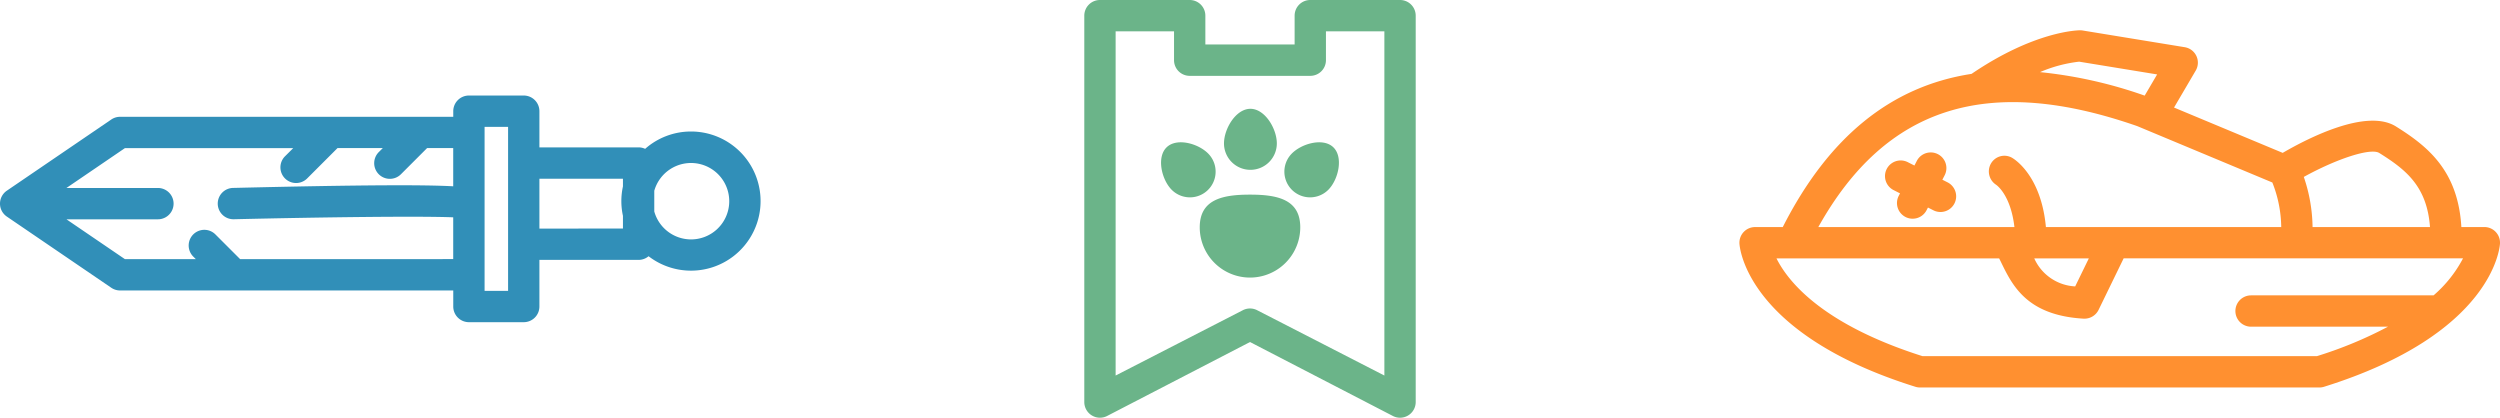 <svg xmlns="http://www.w3.org/2000/svg" width="239.406" height="40.001" viewBox="0 0 239.406 40.001">
  <g id="Group_1005" data-name="Group 1005" transform="translate(-1722.809 -809.237)">
    <g id="Group_1003" data-name="Group 1003">
      <path id="Path_440" data-name="Path 440" d="M1961.805,831.448a1.5,1.5,0,0,0-1.09-.469h-2.2c-.317-5.428-3.25-7.747-6.27-9.635-2.794-1.747-8.38,1.1-10.839,2.532L1931,819.536l2.077-3.54a1.5,1.5,0,0,0-1.052-2.239l-9.778-1.6a1.508,1.508,0,0,0-.242-.019c-.174,0-4.336.048-10.393,4.173-7.729,1.186-13.707,6.059-18.081,14.671h-2.649a1.5,1.5,0,0,0-1.5,1.583c.02.351.659,8.647,16.846,13.71a1.511,1.511,0,0,0,.448.069h38.243a1.505,1.505,0,0,0,.448-.069c16.188-5.063,16.827-13.36,16.846-13.711A1.5,1.5,0,0,0,1961.805,831.448Zm-11.152-7.561c2.562,1.6,4.57,3.193,4.858,7.092h-11.245a15.434,15.434,0,0,0-.839-4.8C1946.573,824.441,1949.836,823.373,1950.653,823.887Zm-21.273-7.523-1.191,2.03a43.117,43.117,0,0,0-10.024-2.251,13.332,13.332,0,0,1,3.748-1Zm-1.906,4.949,12.94,5.4a11.872,11.872,0,0,1,.851,4.266H1918.73c-.452-4.866-2.938-6.456-3.241-6.632a1.483,1.483,0,0,0-2.005.522,1.521,1.521,0,0,0,.466,2.054c.064.042,1.409.978,1.765,4.056h-18.779C1903.4,819.405,1913.177,816.333,1927.474,821.313Zm-4.633,12.666-1.308,2.685a4.546,4.546,0,0,1-3.92-2.685Zm33.014,3.543h-17.479a1.5,1.5,0,0,0,0,3h13.112a39.325,39.325,0,0,1-6.8,2.819h-37.782c-9.6-3.05-12.874-7.146-13.978-9.362h21.323c.051.1.106.206.156.309,1.109,2.293,2.491,5.147,7.931,5.465l.088,0a1.5,1.5,0,0,0,1.349-.844l2.4-4.933h32.5A12.1,12.1,0,0,1,1955.855,837.522Z" fill="#ff9030"/>
      <path id="Path_441" data-name="Path 441" d="M1909.314,826.7l-.5-.254.219-.422a1.5,1.5,0,0,0-2.665-1.379l-.229.444-.639-.324a1.5,1.5,0,0,0-1.357,2.676l.616.313-.123.238a1.5,1.5,0,0,0,.643,2.021,1.48,1.48,0,0,0,.688.168,1.5,1.5,0,0,0,1.333-.81l.135-.26.521.265a1.5,1.5,0,1,0,1.358-2.676Z" fill="#ff9030"/>
    </g>
    <g id="Group_1004" data-name="Group 1004">
      <path id="Path_442" data-name="Path 442" d="M1856.88,809.237h-8.595a1.5,1.5,0,0,0-1.5,1.5v2.76h-8.548v-2.76a1.5,1.5,0,0,0-1.5-1.5h-8.593a1.5,1.5,0,0,0-1.5,1.5v37a1.5,1.5,0,0,0,2.223,1.315l13.645-7.062,13.644,7.062a1.5,1.5,0,0,0,2.224-1.315v-37A1.5,1.5,0,0,0,1856.88,809.237Zm-1.5,35.962-12.145-6.235a1.5,1.5,0,0,0-1.447,0l-12.144,6.235V812.237h5.593V815a1.5,1.5,0,0,0,1.5,1.5h11.548a1.5,1.5,0,0,0,1.5-1.5v-2.76h5.595Z" fill="#6bb489"/>
      <path id="Path_443" data-name="Path 443" d="M1842.512,827.875c-2.658,0-4.813.472-4.813,3.13a4.813,4.813,0,0,0,9.626,0C1847.325,828.347,1845.17,827.875,1842.512,827.875Z" fill="#6bb489"/>
      <path id="Path_444" data-name="Path 444" d="M1842.551,825.5a2.53,2.53,0,0,0,2.53-2.53c0-1.4-1.133-3.313-2.53-3.313s-2.53,1.916-2.53,3.313A2.53,2.53,0,0,0,1842.551,825.5Z" fill="#6bb489"/>
      <path id="Path_445" data-name="Path 445" d="M1838.547,823.982c-.934-.988-3.016-1.586-4.005-.651s-.508,3.046.426,4.034a2.462,2.462,0,1,0,3.579-3.383Z" fill="#6bb489"/>
      <path id="Path_446" data-name="Path 446" d="M1846.477,823.982a2.462,2.462,0,1,0,3.579,3.383c.934-.988,1.413-3.1.425-4.034S1847.411,822.994,1846.477,823.982Z" fill="#6bb489"/>
    </g>
    <path id="Path_447" data-name="Path 447" d="M1788.977,821.83a6.628,6.628,0,0,0-4.388,1.661,1.471,1.471,0,0,0-.625-.141h-9.5v-3.465a1.5,1.5,0,0,0-1.5-1.5h-5.25a1.5,1.5,0,0,0-1.5,1.5v.537h-31.905a1.5,1.5,0,0,0-.845.261l-10,6.815a1.5,1.5,0,0,0,0,2.479l10,6.815a1.5,1.5,0,0,0,.845.261h31.905v1.537a1.5,1.5,0,0,0,1.5,1.5h5.25a1.5,1.5,0,0,0,1.5-1.5v-4.465h9.5a1.488,1.488,0,0,0,.954-.351,6.663,6.663,0,1,0,4.059-11.944Zm-43.172,12.223-2.386-2.386a1.5,1.5,0,0,0-2.121,2.121l.265.265h-6.792l-5.6-3.815h8.761a1.5,1.5,0,0,0,0-3h-8.761l5.6-3.816h16.118l-.805.8a1.5,1.5,0,0,0,2.121,2.121l2.926-2.926h4.337l-.367.367a1.5,1.5,0,1,0,2.121,2.121l2.488-2.488h2.5v3.661c-2.662-.151-8.37-.15-21.067.155a1.5,1.5,0,0,0,.036,3h.037c8.43-.2,17.8-.316,20.994-.184v4Zm25.659,3.037h-2.25V821.385h2.25V837.09Zm3-5.965V826.35h8v.737a6.58,6.58,0,0,0,0,2.821v1.217Zm14.513,1.039a3.66,3.66,0,0,1-3.513-2.675v-1.983a3.659,3.659,0,1,1,3.513,4.658Z" fill="#318fb8"/>
  </g>
</svg>
